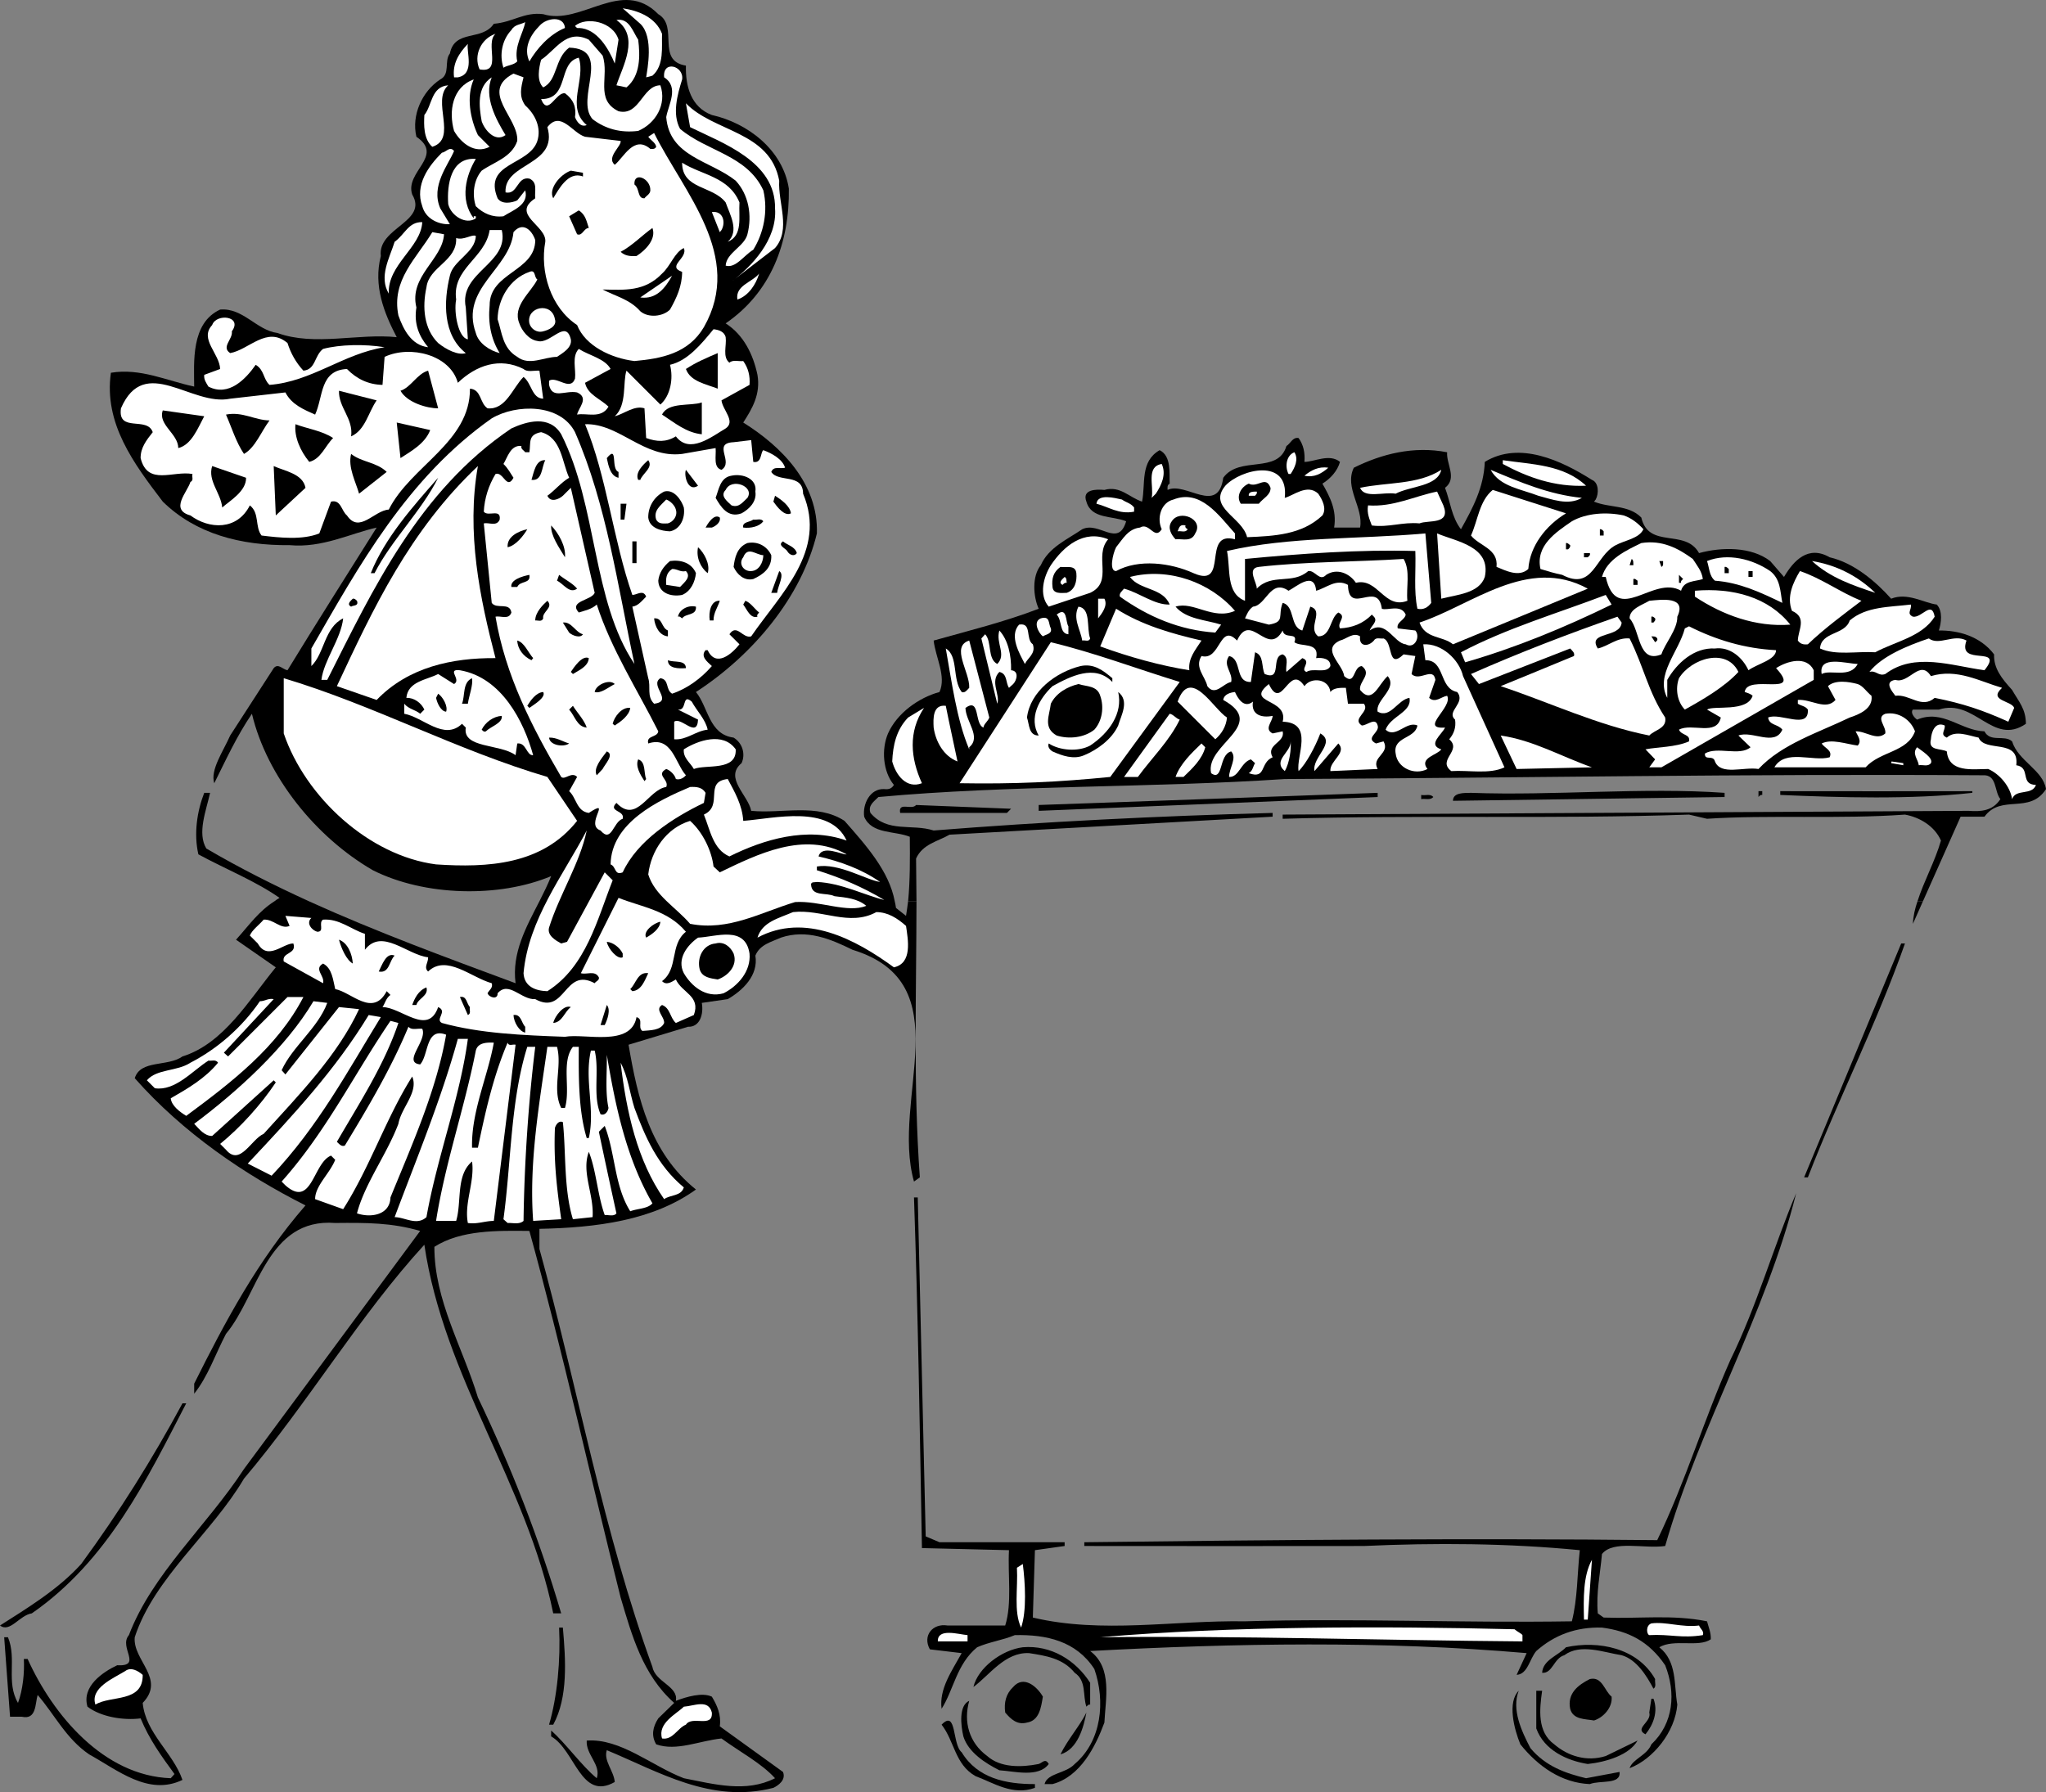 <svg xmlns="http://www.w3.org/2000/svg" width="488.902" height="428.314"><rect width="100%" height="100%" fill="#808080" stroke="none"/><path d="M219 215.387c-.02 21.61-.781 44.078.8 66l-1.398 1c-5.625-19.976 11.473-47.375-14.703-55.402-5.222-2.574-10.922-4.973-17.097-2.899-2.227 1.024-5.028 1.625-6.102 4.301.777 4.723-3.023 8.324-6.598 10.399l-6.203.898c.477 2.625-.422 5.828-3.297 5.703-4.828 1.422-9.527 2.922-14.203 4.297 2.176 12.828 5.176 25.828 16.102 34.602-10.324 7.425-23.824 9.125-37.399 9.398v4.8c9.172 33.227 15.274 67.727 27 99.903.672 3.625 6.274 4.625 5.598 8.098 2.574-.973 6.277-2.074 8.602-1 1.273 2.125 2.273 4.324 1.898 7.101l15.102 10.899c.773 1.926-1.125 3.226-2.301 3.8-14.926 3.825-27.426-3.874-39.801-9-.824 2.524 1.676 4.926 1.902 7.602-8.125 4.625-9.425-7.578-15.203-10.902v-1.399c3.477 3.024 7.278 8.426 10.903 11.399 1.074-3.274-2.625-5.574-2.403-9 8.078-.574 15.477 6.027 23.203 9 7.274 1.426 14.875 3.527 21.797 0-3.222-3.574-8.523-6.375-12.797-9.5-5.226.527-10.726 3.125-15.601 1.402-1.227-2.078-.824-4.176.5-6.203l3.8-3.7c-7.527-6.675-10.124-16.175-12.8-25.198-7.324-29.176-13.824-58.676-21.801-87.602-7.625-.074-16.324-.273-22.7 3.8-.023 12.825 6.774 24.028 10.4 36 7.976 16.626 14.675 33.825 19.902 51.602h-1.903c-6.324-30.976-26.125-56.375-30.797-88.101-15.425 16.824-27.726 37.726-43.101 55.902-7.727 13.125-21.426 23.625-26.102 37.899-.523 5.523 7.477 9.925 1.903 15.699.675 7.226 7.273 11.926 9.5 18.402-8.125 3.922-15.528-2.375-22.301-6.101-5.524-3.774-8.227-9.477-12.301-14.2-.625 2.024-.223 6.024-3.8 5.2H2.401l-1.402-19h.902c2.172 5.226-.527 10.726 2.399 15.699 1.176-3.176 1.574-7.274 1.398-10.5h.903c6.074 13.426 18.175 27.926 34.199 28.5l.898-1c-3.125-4.274-6.023-8.274-8.097-13.3-4.227.526-9.528-.376-12.7-2.798-1.425-4.875 3.672-8.277 7.098-9.902 6.176.324.277-4.274 2.8-7.2 5.575-14.675 18.774-26.273 27.5-39.699l42.102-56.902c-6.828-1.973-12.726-1.973-20.3-1.898-16.325-1.274-18.426 17.324-26.102 26.5-2.523 4.824-4.324 10.226-7.598 14.3v-2.402c7.375-14.773 15.172-29.473 26.598-42.598-14.426-7.277-29.223-17.277-40.8-30.402 1.374-4.473 7.874-2.672 11.402-5.2 9.875-3.073 15.875-13.472 22.3-21.3l-9.5-6.598c3.239-3.605 5.352-6.742 9.2-9.199H73.8c16.144 7.332 32.781 13.434 49.398 19.598-.933-7.27 2.54-13.41 5.703-19.598H213.8c.137.516.219 1.067.3 1.598l2.399 1.902c.18-1.097.34-2.285.5-3.5h2m240.501 0-2.398 5.399c.058-1.77.472-3.586 1.097-5.399h1.301m-393.898 0c.343-.289.746-.535 1.199-.8-5.824-4.075-12.926-6.876-19.399-10.403-1.125-4.875-.328-10.273 1.399-14.7h1.398c-.922 4.227-3.125 9.626-.898 13.302 7.965 4.671 16.18 8.8 24.5 12.601h-8.2m63.301 0c1.008-1.988 1.98-3.96 2.797-6-12.422 5.223-30.222 4.824-42.597-1.402-13.625-7.875-25.325-22.375-28.903-37.399-3.625 5.325-6.222 11.024-9 16.598-1.023-3.172 2.176-7.672 3.801-11.398l10.402-16.102c1.075-1.273 2.172.328 3.297.5C75.477 149.11 82.875 137.411 90 126.086c-6.324 1.426-13.023 4.926-20.8 4.2-11.626.125-22.423-2.676-30.298-10.399-6.925-9.078-14.125-18.676-12.402-30.8 7.074-1.176 13.375 1.925 19.902 3.3-.027-5.777-.828-15.176 6.2-18.402 5.472-.473 8.675 4.926 13.699 5.601 8.875 3.223 19.273.024 28.5 1C91.777 74.81 89.176 68.31 91 61.184c-.824-6.773 11.375-8.172 7.5-14.7-1.824-5.472 7.777-9.175 1-13.8-1.223-5.172 1.375-10.875 5.7-13.7 2.476-1.273.874-4.374 2.3-6.198 1.176-5.875 7.676-2.875 10.5-7.102 4.574-.375 7.277-2.875 11.8-2.297 9.075 2.824 18.774-8.875 27.5 0 4.977 2.922-.624 11.125 6.602 12.297-.125 4.828 1.172 9.926 6.2 11.8 8.574 1.927 16.972 8.325 18.398 17.602.176 12.926-4.223 24.723-15.098 32.2 4.274 2.726 6.575 7.425 7.598 12.3.777 4.625-1.223 8.024-3.398 11.399 9.175 5.726 17.972 14.625 17.597 26.5-3.625 15.125-15.222 29.027-28.898 37.902 2.976 3.625 3.074 10.125 9 10.899 2.176 1.324 2.875 4.023 1.898 6.101-4.222 3.524 1.578 7.625 2.301 11.399 7.375.726 15.777-1.875 22.3 2.398 5.18 5.883 10.645 11.996 12 19.203h-84.898"/><path d="M217 215.387c.473-4.808.453-10.281.402-15.402-3.625-1.473-9.125-.574-10.902-4.8-.426-2.974 1.375-6.774 4.8-6.599.977.125 1.774-.074 2.302-1-2.625-3.175-3.028-8.476-1.403-12.3 2.176-4.875 7.375-8.575 12.301-9.899 1.676-3.777-.926-8.176-1.398-12.3 8.472-2.376 16.972-4.477 25.097-7.602-1.324-2.973-1.625-7.774.5-10.399 1.875-4.277 6.375-6.175 9.903-8.601 4.074-1.973 8.574 4.527 10.5-1.899-3.227-1.375-8.325-.476-9.5-4.699-1.125-2.976 2.375-2.976 4.3-2.8 3.774-1.075 5.973 1.824 9 2.8.875-4.277-.527-9.578 4.2-12.3 2.875 1.425 2.273 5.624 2.398 8-.625.324-.523.925-.5 1.5 4.277-2.075 12.074 6.124 13.3-2.903 3.876-5.375 13.075-.773 15.102-7.598.973-.574 1.473-2.175 2.899-1.902 1.176 1.625 1.574 3.527 1.398 5.703 2.278.024 5.977-2.078 8.5 0-.625 2.223-2.324 4.024-4.199 5.2 1.777 3.124 3.477 6.324 2.8 10.5h6.2c.875-4.778-3.824-9.477-1.5-14.301 6.574-3.274 14.277-5.274 22.3-3.7-.226 2.825 2.477 6.223-.5 8.5 1.274 3.325 1.575 7.024 3.802 9.899 2.773-4.973 5.472-9.973 5.699-16.098 8.273-5.078 18.375-.277 25.601 4.297 1.672.625 1.672 3.328.899 4.703l-.399.5c3.672 1.524 8.274.723 11.297 3.797 1.778 7.625 10.477 2.527 13.801 8.5 5.375-1.473 12.477-1.574 17 1.902l3.3 3.801c2.274-3.875 5.774-7.676 10.9-4.703 5.777 1.328 10.976 5.727 14.702 9.902 3.875-1.574 7.875 1.024 10.899 1.399 1.476 1.527 1.074 4.426.5 6.2 4.574-.075 9.875 1.327 13.199 5.702-.125 3.324 1.777 5.723 4.3 8.5 1.677 2.922 3.274 4.524 3.302 8.098-7.926 5.426-12.227-6.176-20.801-3.399h-6.2c-.624.625.176 1.825 1 2.399 6.176-2.574 10.376 2.625 16.098 2.8 1.375 2.727 4.778.727 6.602 2.4 1.476 4.726 7.375 6.827 8.101 11.401-3.925 6.125-10.726 1.125-14.703 6.598H468.5l-9 20.203h-1.3c1.495-4.738 4.206-9.582 5.6-14.5-1.523-3.476-5.124-5.578-8.6-6.203-15.524 1.125-33.024.027-47.298 1l-4.3-1c-32.125 1.125-64.426.027-97.102 1v-1l163.902-.898c2.973.226 5.774.023 7.598-2.801-1.523-1.875-.723-5.973-4.3-5.7-57.126-.374-109.423.626-166.7.9-31.523 2.124-66.023 1.425-97.098 4.3-1.125 1.125-2.527 2.027-1.902 3.8 4.074 4.825 9.875 2.524 15.102 4.2 26.074-2.074 53.675-3.473 81-4.2v.9l-77.2 4.3c-2.828 1.625-6.425 2.226-8 5.7.028 3.382.051 6.769.098 10.202h-2"/><path fill="#fff" d="M158.2 8.086c-.126 3.024.577 7.524-2.298 10l-1.5.399c.274-1.875 1.875-9.676-1.402-12.8l-4.2-3.7c3.677.527 7.876 2.125 9.4 6.101M135 6.684c-3.723 1.527-6.723 4.926-8.5 8-1.426-3.074.074-6.172 2.402-8.5 1.672-1.973 5.875-2.473 6.098.5m12.8 2.801-.898 5.7c-1.425-3.474-4.226-8.376-8.601-8.5-.426.124-.625-.173-.899-.5 2.672-2.274 9.075-1.075 10.399 3.3"/><path fill="#fff" d="M152.5 9.485c.477 3.824.574 8.625-2.8 11.402l-2.4-.5c1.477-4.578 5.677-11.578 0-15.601 3.075-.575 3.977 2.925 5.2 4.699m-27-4.199c-.426 2.625-2.723 5.726-1.898 9.398-.926.926-2.227.828-3.301 1.5-1.024-3.074-.324-6.672 1.898-9 .778-1.375 2.176-1.273 3.301-1.898m-7.098 2.8c-2.625 2.325 1.774 9.524-3.8 8.5-1.528-3.375.375-7.375 3.8-8.5"/><path fill="#fff" d="M144 13.286c1.676 4.925-1.926 10.523 3.8 13.3 5.075 1.223 5.677-6.175 10-6.199 1.575 4.524-1.124 9.125-5.3 10.899-4.223.523-7.824-.477-10.898-2.801-4.325-4.875 4.875-16.774-5.602-17.098-3.523 2.625-2.723 7.824-6.2 9.5-1.624-1.578-1.023-4.676-.5-6.601 3.477-2.274 5.977-7.477 11.4-4.801l3.3 3.8m-34.598 5.2h-.902c-.426-3.274 1.176-5.774 3.3-8-.425 1.824 1.774 7.226-2.398 8"/><path fill="#fff" d="M138.3 13.786c1.774 5.226-3.226 11.824 1.9 16.101-1.423.625-2.423-.875-2.798-1.902.375-2.375-.425-4.274-2.402-5.7-2.223-.273-4.023 5.626-5.7 1.4 6.876.026 3.876-8.673 9-9.9m24.7 5.2c-1.125 3.625-2.426 8.226-.5 11.8 6.375 5.426 15.977 6.227 19.902 14.7 1.172 5.027.075 10.226-2.402 14.2-2.223 1.327-4.223 4.526-6.598 3.8.172-3.074 4.473-4.574 5.2-7.5 1.175-4.574.273-9.473-2.801-12.8-6.125-4.876-15.824-5.673-16.602-15.2.477-2.875 3.176-7.176-.5-9.5-.422-4.176 4.778-2.774 4.301.5m-37.898-.5c-.625 2.527-1.125 4.527.398 6.7 2.477 2.226 3.875 5.425 2.902 8.5-1.925 5.925-13.027 5.124-9.5 13.702.973 1.524 3.375 1.125 4.7.5l1.898-2.402c.977 3.527-3.125 4.824-5.2 6.2-2.624.327-4.823-.673-6.6-2.4-.923-2.773-.524-6.273 1.402-8.5 2.972-2.074 7.175-3.175 8.5-7.1.375-5.575-9.125-11.774-.903-16.099l2.403.899"/><path fill="#fff" d="M120.8 32.286c-2.523 1.824-5.023-1.274-5.698-3.301-.625-3.473-1.227-8.176 2.398-10.5-1.926 4.726 1.074 10.125 3.3 13.8"/><path fill="#fff" d="M113.2 18.985c-1.825 4.125-.825 9.426 1 13.3l2.8 2.801c-3.523 1.825-6.824-.875-8.5-3.8-1.324-4.676-.426-10.477 4.7-12.301m-6.098 1.402c-4.125 3.723 2.375 12.723-3.801 14.7-2.125-1.876-2.024-5.278-1.899-7.602 1.875-2.274 1.575-6.774 5.7-7.098M186.2 43.184c-.325 5.328 2.874 11.625-1 16.102l-10.4 8c4.677-3.477 10.977-9.977 10.4-17.5.175-11.176-12.524-15.575-20.298-19.399l-1-5.703c6.672 6.926 20.075 6.625 22.297 18.5m-46.399-10.5 8.5 1c.274 1.227-3.523 3.926-1.398 5.703 2.172-1.777 4.575-7.176 8.5-3.8.473.023 1.075.124 1.399-.5-.125-.977-1.324-1.575-1.899-2.403l1.399-.898c7.074 14.226 21.574 29.425 11.898 46.398-3.722 6.328-10.222 7.527-16.597 8.102-5.528-.676-11.727-3.575-13.7-8.602-6.328-4.172-8.925-12.773-7.601-19.898.375-3.875-8.324-6.477-2.399-10.399-.226-1.676.672-3.777-1.402-4.703-3.023-.574-2.723 3.926-5.7 3.3-.425-7.175 12.677-6.374 10-15.597 3.177-4.078 5.977 1.422 9 2.297m-31.3 3.402c-1.426 3.426-5.625 8.325-3.3 13.7l2.3 3.8c-2.824.125-5.824-1.375-6.598-4.3-1.828-5.075 1.473-9.575 4.7-12.801.972-.074 1.875-1.676 2.898-.399"/><path fill="#fff" d="M113.7 37.985c-2.325 3.824-3.923 9.726-.5 14.2v-.5h.5v.5c-2.325 1.624-5.923-.575-6.598-3.4-.325-4.574.574-11.273 6.597-10.8M176.7 48.387c-.223 3.422.874 7.922-2.798 9.399 2.875-2.575.473-6.575-.5-9.399-3.125-4.078-10.425-3.078-10.402-9.5 4.574 2.922 11.176 3.324 13.7 9.5"/><path d="M139.3 42.184c-3.523-1.375-5.823 3.125-7.1 5.203-1.223-2.176 1.577-5.676 4.202-6.601l2.899.5v.898m16.101 3.301c-.027.926-1.027 1.324-1.402 1.902-1.723.125-1.125-2.375-2.398-3.3-.227-3.176 3.875-1.477 3.8 1.398m-14.702 9c-1.223.027-1.524 2.027-2.798 1.5l-1.902-4.3 2.3-1.4c1.677 1.024 1.876 2.727 2.4 4.2"/><path fill="#fff" d="m172.402 54.985-.402.5-1.898-4.8c2.675-.376 3.375 2.425 2.3 4.3m-71.5-1.899c-.328 6.125-8.328 10.125-8 17.098-2.425-4.074.172-8.473 1.399-12.398 2.476-1.774 3.273-4.774 6.601-4.7m27 4.301c-.027 7.524-10.925 7.723-10.902 15.598-.426 4.324.375 8.125 2.402 11.402-2.328-.578-5.027-2.277-5.703-4.8-3.824-10.676 8.176-15.278 9-24.102 2.176-2.574 4.375-.574 5.203 1.902"/><path d="M155.902 54.485c.973 2.625-1.625 5.324-3.8 6.7-1.528.124-2.825-.075-3.801-1 2.676-1.376 5.273-4.075 7.601-5.7"/><path fill="#fff" d="M119.902 54.985c1.875 8.027-10.328 10.027-8.601 18.5l.5 7.601c-2.227-.277-3.426-6.277-2.801-9.5-1.023-7.476 6.977-9.875 8-16.601h2.902m-13.8 1c-.325 6.027-8.426 10.027-6.602 17.5-.625 3.824.574 6.824 2.8 9.5-4.023-.473-5.925-4.274-7.1-7.598-1.723-8.476 4.374-13.676 8.1-19.902l2.802.5"/><path fill="#fff" d="M107.5 65.887c-1.523 6.223-1.723 14.125 3.8 18.5-1.823.625-4.726-.875-6.6-2.402-3.423-3.375-3.825-8.574-2.798-13.3.575-4.974 7.375-6.274 7.098-11.798 1.777.625 3.777-.976 4.7-.5-.126 4.024-5.423 5.824-6.2 9.5"/><path d="M163.402 59.286c1.075 2.425-4.226 4.324-.402 5.699-.023 3.426-1.324 6.226-2.898 9-1.727 1.726-5.227 2.027-7.102.402-2.523-2.875-5.926-3.578-9-5.203 5.277.125 10.074.527 14.2-3.797 2.077-1.875 2.976-5.078 5.202-6.101"/><path fill="#fff" d="M128.402 66.786c-1.527 3.125-6.027 6.324-4.3 10.5.574 1.726 2.273 3.925 4.3 4.199 3.075.926 6.774-5.375 8-.399.375 2.024-2.027 3.325-3.3 4.2-3.125.023-6.625 2.226-9.5 0-3.528-2.075-3.625-5.774-4.7-9 .075-4.774 2.875-9.676 7.598-11.301 1.574-.676 1.074 1.324 1.902 1.8m47.798 4.801c-.524-3.375 3.476-4.074 5.202-6.199-.726 2.524-2.527 5.324-5.203 6.2M153 71.086l7.602-5.199c-1.625 2.922-3.727 5.723-7.602 5.2"/><path fill="#fff" d="M132.602 76.286c.574 1.726-1.625 2.625-2.801 2.898-1.524.426-2.926-.574-3.301-1.898-.824-3.977 5.375-5.274 6.102-1m-77.2 2.898c.274 1.926-2.625 3.727-.402 5.203 4.477-.777 8.777-6.578 13.7-2.402.777 2.426 1.976 4.625 3.8 6.601 2.977-.277 2.574-3.574 4.7-5.199 4.077-1.078 9.976-1.176 14.702-.402-9.828 1.527-17.425 8.226-27.5 9-1.527-1.375-1.226-3.574-3.3-4.8-2.325 3.327-6.426 7.726-11.301 5.202-.524-.875-1.125-1.676-1-2.8l3.8-1.403c-.124-3.672-5.027-7.172-1.902-10.5.977-2.875 7.375-2.172 4.703 1.5m118 1.402c.274 2.024-.828 4.723.899 6.098.773-.773 2.176-.273 3.3-.398 1.176 1.625 1.676 3.523 1.5 5.699l-6.699 3.7c.274 2.327 3.473 5.026 1 6.702-3.425 2.024-8.625 6.223-11.902 1.899-2.324 1.425-4.523 1.324-7.098.398L154 97.586c-2.426-.777-4.824 1.325-7.098 1.899 2.973-2.676 1.875-8.176 2.797-10.899l8.102 8.098c2.375-2.074 3.176-6.172 2.3-9.5 4.274-.973 7.575-5.074 10.399-8.5 1.176.125 2.574.527 2.902 1.902m-27.5 7.598-6.101 3.3c.574 2.825 3.676 3.825 5.601 5.7-1.726 3.027-5.328 1.426-7.5 1.902.274-1.574 2.973-3.976 0-5.3-2.828-.575-5.925 1.726-6.703-1.801v-1c1.875-1.176 5.078 2.625 6.203-.5.274-2.274-.828-5.274.899-7.098 2.574 1.625 6.273 2.324 7.601 4.797"/><path fill="#fff" d="M109.402 91.485c4.375-4.176 9.973-6.176 15.7-3.3.875.827 2.472.327 3.8.401l.899 6.7c-2.727-.075-2.727-3.676-4.7-5.2-2.624 2.625-4.226 7.926-8.601 7.5-1.926-1.277-1.426-4.476-4.2-4.699.075 12.824-14.124 18.422-19.398 28.899-3.527.226-7.027 5.824-10 1.398-1.328-1.074-1.425-3.875-3.8-3.297l-2.801 7.598c-4.024 1.625-9.524 1.027-13.801.5-1.625-2.074-.426-5.375-2.8-7.2-3.024 6.024-9.723 5.727-14.2 2.4-5.023-1.376-.723-5.575 0-8 .875-.376.277-1.274.5-1.9-4.625-.874-10.723 2.926-12.398-3.8-.028-2.473 1.375-4.274 2.898-6.2-1.324-3.874-8.426.227-7.598-5.699 5.672-13.074 16.875-.375 26.098-2.3l13.2-1.5c1.476 2.925 4.476 4.125 7.1 5.3 1.977-4.277 1.075-10.574 7.602-10.902 2.375 2.426 5.172 3.727 8.5 3.8l.5-6.698c6.172-2.875 15.672-.477 17.5 6.199"/><path d="M171.5 92.887c-2.723-1.078-6.523-1.676-7.598-4.703 2.375-1.574 4.973-2.672 7.598-3.797v8.5m-66.8 4.699c-2.626.024-7.423-1.375-9-4.199 2.476-.777 3.976-4.078 6.6-4.8l2.4 9M90 95.684c-2.023 2.926-2.723 7.125-6.098 8.602.575-4.274-3.027-6.875-2.902-10.899l9 2.297m77.7 8.102c-3.723-.375-6.524-2.774-9.5-4.7 1.476-3.074 6.874-1.976 9.5-2.902v7.602"/><path fill="#fff" d="M137.402 103.286c7.575 17.324 10.172 36.726 14.2 55.398-10.125-15.074-8.825-37.773-17.5-54.898-2.825-4.676-8.227-3.075-11.903-1.399-22.125 14.922-33.125 38.524-44 60.098h-1.398c.574-4.676 4.676-9.774 5.199-14.7-4.523 2.227-4.426 8.325-7.598 11.4v-4.2c11.274-19.574 22.875-40.774 43.098-55 5.875-3.473 16.375-3.574 19.902 3.3"/><path d="M48.8 99.485c-1.523 2.824-3.023 6.824-6.198 7.601-.028-3.476-4.926-5.574-3.7-9l9.899 1.399m15.601 1c-2.027 2.726-3.425 6.527-6.101 8-1.926-2.875-2.926-6.274-4.301-9.399 3.977-.777 6.777 1.325 10.402 1.399m38.398 2.301c-1.226 3.226-4.523 5.023-7.1 6.699l-.9-8.5 8 1.8m-23.198 1.899c-1.926 1.926-2.926 5.027-5.7 5.703-2.125-2.578-3.625-5.976-3.3-9 2.972 1.125 6.273 1.524 9 3.297"/><path fill="#fff" d="m163 108.485 8-1.399c.176 1.926-.625 4.625 1.402 5.2 3.075-1.875-2.328-6.375 2.899-6.602l4.199-.5.5 5.203c2.074.422 1.676-2.277 2.402-2.8 1.973.722 4.575 2.124 5.2 4.199-1.227.324-2.727-.477-3.301 1 1.676 2.625 7.574.226 7.601 5.199 5.774 13.726-5.425 23.926-12.402 34.101-2.023.625-3.426-3.175-5.2-.5l2.4 2.399c-1.825 2.324-5.626 5.625-7.598 1.402h-.5c-1.325 1.524.472 2.824 1.5 3.797-2.528 2.926-5.926 5.426-9.5 6.602-1.625-.977-.625-3.375-2.801-3.7-2.727 1.723 3.273 5.524-1.5 6.098-1.824-1.773-.727-4.074-1.399-6.098l-3.8-17.101c1.375-.176 2.273-1.375 3.3-2.399-.726-1.777-2.226-.375-3.3-.402-4.528-12.875-6.125-28.375-11.301-40.797 8.176-.277 13.976 8.223 23.199 7.098"/><path fill="#fff" d="M136 114.184c-1.926 1.125-3.426 3.027-5.2 4.3.774 1.727 2.774.825 3.7 0l1.902-1.898 5.7 25.098c-.727 1.828-6.325 1.926-3.801 4.703 1.476-.476 3.074-.777 4.3-1.902 3.473 10.726 9.676 20.324 14.7 30.3-.227 1.524-2.926.926-2.399 2.9 5.672-1.876 6.473 4.827 9 7.6-.328.426-1.328 1.227-2.402.9-.223-.974-1.324-2.075-2.3-2.4-2.626 1.426.777 2.524 0 4.301-4.325.625-7.024 8.926-11.9 3.801-2.124 2.125 2.075 1.723 1.5 3.797-2.323.727-2.624 5.926-5.3 2.8-3.926-1.374 2.977-7.972-2.8-4.198-2.923-.375-2.923-3.575-4.7-5.2l1.902-3.402c-1.328-1.375-2.925.828-3.8 0-7.028-11.973-13.325-24.273-15.7-38.297 1.274-.277 3.172.824 3.797-1-.422-2.578-3.523-.676-4.699-2.3l-1.898-19c1.273-.278 3.074.824 3.8-.903.375-2.773-2.828-.574-3.8-1.898.175-3.274 1.175-6.274 2.8-9 1.875-.676 2.672 3.925 4.297.898-.722-1.074-1.324-2.273-2.398-3.297.976-1.578 1.676-4.578 4.3-4.3-.226.722.575 1.023.899 1.5h1c.375-2.376-.426-4.176 2.8-4.801 4.876 1.324 4.977 7.125 6.7 10.898m173.3-6.098c1.075 1.723.075 3.723-.898 5.2h-.5c-.925-1.774-.527-4.477 1.399-5.2"/><path d="m92.402 112.786-6.601 5.199c-.727-2.676-2.727-6.274-1.899-9.5 2.575 2.027 6.075 1.926 8.5 4.3m55.398.001v1.398c-1.925-.375-2.425-2.875-2.8-4.7 2.777-3.374.875 2.626 2.8 3.302m-17.5-2.801c-.925 1.625-.624 5.027-3.3 4.7.574-1.774.977-4.876 3.3-4.7m22.7 4.699h-.5c-.824-1.672 1.176-3.672 2.402-4.7 1.274 1.727-1.328 3.126-1.902 4.7"/><path fill="#fff" d="M379 116.086c-7.523.325-13.926-1.976-19.898-5.199v-.902c6.972 1.027 14.472 1.027 19.898 6.101m-101.398-5.199c1.175 2.524-.125 5.125-1.403 7.098l-1 1c.578-2.774-1.422-7.473 2.403-8.098"/><path d="M58.8 114.184c.075 3.227-3.925 5.527-5.698 7.102-.325-3.477-3.528-6.375-2.403-9.899l8.102 2.797M73 116.586l-7.098 6.598-.5-11.797c2.672 1.223 6.973 1.824 7.598 5.2"/><path fill="#fff" d="M118.402 157.286c-10.328-.075-20.828 2.125-28.402 10l-9.5-3.301c8.676-18.574 17.375-37.176 33.7-52.598-2.825 15.824.476 31.625 4.202 45.899m199-45.5c-1.625 1.425-3.425 2.425-5.703 1.898 1.578-1.273 3.375-2.273 5.703-1.898"/><path d="M166.8 116.086c-2.425 1.625-3.425-2.476-2.898-3.8l2.899 3.8"/><path fill="#fff" d="M307 118.985c1.977-.473 5.375-3.473 8-1 .977 1.426 2.074 3.527 1 5.2-4.926 4.624-11.426 4.925-18 5.202-1.125-4.777-9.523-7.078-5.2-12.3 3.677-3.977 15.274-6.778 14.2 2.898m26.5-1c-2.926-.473-7.426 1.226-8.5-1.399 6.375-1.375 13.777-.675 19.402-4.3-.925 4.023-7.328 3.824-10.902 5.699m44.5 1c-3.223 1.926-7.223.324-10.398-.5-4.028-1.574-9.227-2.176-11.403-6.2 6.977 2.926 13.977 5.926 21.801 6.7"/><path d="M180.5 117.485c.375 2.426-1.523 4.226-3.3 5.2-3.325 1.226-5.024-1.673-6.2-3.7.777-1.973 1.074-4.875 3.8-5.3 2.677-.575 6.177.726 5.7 3.8m-75.8-3.301c-4.024 8.027-11.126 14.828-15.2 22.8h-.898c3.375-8.472 10.273-16.175 16.097-22.8m198.903 2.402c.074 1.723-1.825 2.524-2.801 3.801H296.5c-1.223-1.777.074-4.078 1.902-4.8 2.075 1.124 4.075-2.075 5.2 1"/><path fill="#fff" d="M178.602 118.985c-1.125 1.027-2.028 2.426-3.801 1.8-1.024-.976-2.824-2.273-1.399-3.699 1.375-2.976 6.973-.875 5.2 1.899m195.598 3.699c-4.825 2.926-8.626 7.828-9 13.3-2.223 2.028-5.325.427-7.598-.5.472-4.374-4.125-4.972-6.102-7.5 1.676-3.675 1.977-8.273 5.2-10.898l17.5 5.598"/><path d="M163.402 121.286c.375 2.523-.828 5.226-3.3 5.699-2.125-.074-4.926-.774-5.2-3.3-.027-2.575 1.375-4.974 3.797-6.2 2.375-.676 4.176 2.125 4.703 3.8"/><path fill="#fff" d="M300.3 117.485c.177.527-.226.726-.398 1h-1.5c-.125-1.074 1.172-.973 1.899-1m44.601 3.301c1.875 4.726-3.625 3.425-5.703 4.3-4.125-.375-7.324 1.024-11.398.5-.524-1.476-1.227-2.875-.899-4.8 6.075.425 10.973-2.176 16.5-3.301l1.5 3.3"/><path d="M189 122.684c-1.523.828-3.324-1.574-4.2-2.797l.4-1.402c1.476.926 3.577 2.426 3.8 4.2"/><path fill="#fff" d="M271 121.286v1c-3.625.726-6.125-1.176-9-1.899.277-2.476 4.375-1.375 6.102-1 .972.723 2.074.824 2.898 1.899m24.102 6.199v1.402c-8.125-2.176-1.227 11.922-9.903 8.098-5.422-2.473-13.125-3.473-18.5-.5-1.722.027-.824-4.074 0-5.7 1.676-2.074 2.875-4.374 5.703-4.699 2.274-1.375 3.473 3.125 5.2.399-1.227-2.574-.227-6.375 2.8-7.098 6.473-2.578 10.875 3.824 14.7 8.098M161.5 121.786c.477 1.523-.625 2.925-1.898 3.3-1.028.024-2.227.223-2.801-.902-.727-2.172 1.074-3.375 2.398-4.797.977.324 2.078 1.422 2.301 2.399"/><path d="M149.2 124.184h-.9v-3.797h1.4l-.5 3.797"/><path fill="#fff" d="M392.7 126.485c-1.024 2.226-4.423 2.625-6.598 3.8-5.028 2.626-5.325 11.024-12.801 7.102-1.824-.375-3.524-.875-5.2-1.402-1.226-5.574 3.676-8.774 7.5-11.399 3.473-1.976 8.274-2.277 12.399-1.402 1.777.625 3.277 1.727 4.7 3.3"/><path d="M172 123.684c.277 1.227-1.125 2.125-1.898 2.402h-1.5c.375-.675 1.972-3.476 3.398-2.402m113.602 3.801c-.926 2.125-3.028 1.226-4.7 1.402-1.027-1.078-2.027-2.777-.902-4.3 1.875-2.977 7.777-.477 5.602 2.898m-103.2-2.899c-.925 1.223-2.925 1.723-4.8 1.5-.325-1.375 1.574-1.277 2.398-1.902.777.125 1.875-.375 2.402.402M135 133.184c-1.426-2.375-3.426-5.172-3.3-7.598 1.777 1.825 3.577 5.024 3.3 7.598"/><path fill="#fff" d="M283.3 125.586c-.226.426.177.723.5.899-.523.926-1.624.324-2.398.5.375-.875.473-1.774 1.899-1.399"/><path d="M126 126.485c-.824 1.426-2.723 3.926-4.7 4.3-.226-2.574 2.677-3.874 4.7-4.3m257.2.5v1h-.9v-1.5c.376-.074.677.226.9.5"/><path fill="#fff" d="M342 144.086c-.824 1.125-1.926 1.723-3.3 1.399-.923-4.274-.325-9.176-.5-13.8-13.423-.376-27.423.624-40.7 1.901v10c-4.625-1.777-3.426-7.675-4.3-11.902 14.874-3.473 31.577-2.773 47.402-4.2L342 144.087m12.8-6.2c-1.323 3.922-6.624 4.223-10.398 5.2l-1-15.602c4.473 1.926 12.973 3.027 11.399 10.402m-90.001-9c-3.523 4.024 1.376 10.125-4.3 12.797l-9.898 3.3c-2.426-2.773-1.227-7.175.5-9.898 3.074-4.574 7.875-8.574 13.699-6.199"/><path d="M152.102 134.586h-1v-5.199h1v5.2m38.3-2.403c-.625.926-1.828.426-2.3-.5-.426-.672-2.426-1.375-1-2.297 1.074.922 2.875 1.223 3.3 2.797m-6.102.5c.177 3.027-1.925 4.625-4.3 5.703-2.223.524-3.926-1.176-4.7-2.902.274-2.176.774-4.676 3.302-5.7 2.472-.476 4.675.727 5.699 2.9m190.899-2.399c.077.523-.223.726-.5 1h-.5v-1.5c.476-.075.675.324 1 .5"/><path fill="#fff" d="M404.5 133.586c.977 1.524 2.176 2.926 2.402 4.801-1.828.625-4.527.324-5.203 2.797-6.625-3.875-15.324 8.527-18-3.297h-.898c1.176-4.277 5.875-6.375 9.398-8.101 4.977-.774 8.778 1.226 12.301 3.8"/><path d="M169.102 136.985c-1.625-1.274-2.825-3.676-2.301-6.2 1.476 1.325 2.976 4.126 2.3 6.2"/><path fill="#fff" d="M182.402 132.684c-.027 1.727-1.027 3.727-2.902 3.8-1.824.126-3.125-1.773-1.898-3.3 1.074-2.773 3.175-.473 4.8-.5"/><path d="M379.902 132.184c.172.527-.226.727-.5 1h-.902v-1h1.402"/><path fill="#fff" d="M423 136.485c2.477 1.926 2.375 4.824 2.902 7.601-5.125-2.476-10.226-4.875-16.101-5.3-1.426-1.176-1.324-3.075-1.899-4.7 4.973-1.976 10.875-.476 15.098 2.399m-86.7 7.101c-5.523 2.125-7.023-5.574-12.3-4.3-1.523-2.274-4.523-3.575-7.098-1.899-1.625 1.723-2.625-1.176-4.3-.902-3.825 3.324-8.625.426-12.301 4.2.176-1.274-2.524-4.876.5-5.2 11.176-1.274 23.074-1.176 34.601-1.899 1.672 2.825.575 6.723.899 10"/><path d="M390.3 135.086h-.898l.5-1.5c.473.325.375.926.399 1.5M166.3 136.985c-.226 2.125-1.226 4.324-3.3 5.2-2.723.526-5.625-.474-5.7-3.4.177-1.773 1.177-3.374 2.802-4.699 2.574-.375 5.175.426 6.199 2.899m231.101-2.899c-.027.524.172 1.125-.402 1.399l-.5-1.399h.902"/><path fill="#fff" d="M448.102 141.684c-5.325-1.773-10.727-3.574-15.102-7.598 5.676.926 10.777 3.426 15.102 7.598"/><path d="M257.2 136.985c.175 1.926-.325 4.027-2.298 4.7-1.328.026-3.226.327-3.402-1.4-.223-1.976.176-3.574 1.902-4.8 1.375.226 3.575-.574 3.797 1.5m155.903-1v1h-1v-1.5c.472-.074.675.226 1 .5"/><path fill="#fff" d="M163.902 136.485c1.375 1.426-.425 2.726-1.402 3.8l-3.3-.5c-.126-1.476-.024-2.874 1.402-3.8 1.175-.074 1.972.824 3.3.5"/><path d="M185.7 141.684h-1.4l1.9-5.2c1.374.825-.325 3.528-.5 5.2m233.1-3.797h-1v-1.402h1v1.402"/><path fill="#fff" d="M444.8 143.586c-3.323 2.524-9.023 6.723-12.8 10.399-1.023.125-1.824-.074-2.398-.899.074-2.574 2.273-5.476-1.403-7.101-1.324-3.375.278-6.774 1.903-9.5 5.175 1.726 9.675 5.125 14.699 7.101m-149.699 2.399c-5.227 2.324-9.926-2.375-14.2-1 2.575 3.027 7.172 3.125 10.899 4.3l-1.399 1.9c-8.527-.575-16.027-3.774-22.8-8.599-.227-.777.472-1.277 1-1.902 3.773 1.027 7.273 3.926 10.898 3.8-1.625-4.073-7.125-3.374-9.5-6.597 9.277-2.375 19.277 1.324 25.102 8.098"/><path d="M126.5 137.387c.375 2.223-2.223 1.324-2.898 2.899h-1.403c-.324-1.676 2.578-2.575 4.301-2.899m11.402 3.297c-1.828 1.328-3.226-1.172-4.8-1.898l.5-1.399c1.375 1.125 3.273 2.024 4.3 3.297m264.298-2.297c-.325.223-.626.524-.5.899h-.5v-1.899l1 1"/><path fill="#fff" d="M254.902 139.286c-.527-.075-.726.226-1 .5-1.125-.575-.027-1.375.5-1.899.575.324.375.922.5 1.399m92.298 14.699c-2.524-2.074-6.626-1.274-8-5.2 12.374-4.074 25.874-15.976 40.202-8.1l-32.203 13.3"/><path d="M391.3 138.786v1h-1v-1.399c.477-.176.677.223 1 .399"/><path fill="#fff" d="M314.5 141.184c2.477-.672 4.777-2.973 7.602-1.398.175 7.523 7.175-1.274 8.097 5.699 1.278.527 4.578-1.176 5.703 1.402-.226 1.324-2.328 1.824-1.902 3.297l4.2.5c1.277 1.426-.126 4.527-2.298 3.3-2.828-.273-4.726-6.073-8.601-3.3.273-1.074 2.074-2.172 1-3.297l-.5-.5c-2.125 2.223-4.727 3.125-7.602 3.297-.824-1.473 1.778-2.773-.398-3.797-2.024 1.324-1.727 5.723-4.801 5.7-2.723-2.075 1.574-6.075-1.898-7.102l-1.903 5.7c-3.023-.774-1.722-5.876-4.699-6.599-1.223 3.125.676 4.524-3.3 5.2l-5.7-1.5c.477-.977.777-1.977 1.902-2.801 3.172-.274 4.172-6.774 8.5-3.8 1.774-.876 6.172-4.876 6.598 0m113.3 8.101c-8.226.625-16.124-2.274-22.8-6.7v-1.402c9.074-.773 17.574 1.527 22.8 8.102m-42.698-4.801c-11.325 5.527-22.926 10.324-35 13.8l-1-2.398c10.972-5.777 22.972-9.277 34.597-13.703l1.403 2.3"/><path d="M85.3 143.586c.477 1.325-.925 1.024-1.398 1.399-1.125-.574-.125-1.375.399-1.899.476-.074.676.223 1 .5"/><path fill="#fff" d="M263.902 143.086c.875 1.625-.527 3.426-1.5 4.7v-4.7h1.5m136.898 4.301c.075 3.024-2.925 6.324-3.8 9-5.625 2.324-5.023-5.777-7.598-8.601-.027-2.274 2.973-3.176 4.7-4.2 2.875-.277 9.074-1.175 6.699 3.801"/><path d="M129.8 147.786c-.323.925-1.323.425-1.898.5-.027-1.977 1.973-3.875 2.899-4.7 1.574 1.625-1.324 2.625-1 4.2m42.199-4.2c-.523 1.625-1.523 2.926-1.5 4.7h-.898c-.325-1.977.273-4.875 2.398-4.7m9.402 2.801c-.226.324-.625.524-.402 1-1.723.524-2.523-1.777-3.398-2.902l.5-.899c1.273.426 2.175 1.926 3.3 2.801"/><path fill="#fff" d="M456.602 144.485c.273 1.226-1.125 2.125.5 2.902 2.175.324 4.472-3.976 5.199 0-3.024 4.824-9.426 5.922-14.2 8.5-4.425-.277-9.425.824-13.199-.902.274-4.074 5.973-3.176 7.098-6.7 3.977-3.374 9.477-3.175 14.602-3.8"/><path d="M166.3 144.985c.177 2.226-2.425 1.527-3.3 2.8-.324-.175-.523-.574-1-.398.277-1.578 2.277-2.875 4.3-2.402"/><path fill="#fff" d="M260.5 152.586c-.324.926-1.223.325-1.898.5-.426-2.675-2.325-5.277-.903-8.101 3.078.426 1.875 5.125 2.801 7.601m26.602.5c-1.426 2.223-3.227 4.223-2.903 7.098-6.824-1.074-14.422-3.172-21.297-5.7l3.797-9c6.176 3.927 13.176 5.927 20.403 7.602m-31.802-3.402v1.902c-2.226-.175-1.425-3.277-2.8-4.699 2.574-2.078 2.074 1.723 2.8 2.797m132.2-.898c-.324 3.824-8.324 2.023-5.7 6.199 2.575-.574 4.575-2.676 7.602-2.399 3.375 6.723 4.473 12.825 8.5 18.899.473 2.625-2.527 2.926-3.8 4.3-12.426-2.476-23.727-7.874-35.5-11.8 5.773-2.375 11.675-4.774 17.5-7.2.273-.773-.426-1.273-.903-1.8l-21.797 8.5-1.902-2.399c11.477-5.074 23.176-9.574 35-13.699l1 1.399"/><path d="M395.5 147.786c.176.523-.223.726-.398 1h-.5v-1.399c.375-.176.675.223.898.399m-235.898 2.898v1.402c-2.028-.175-3.125-2.375-3.301-4.3 2.074-.176 1.676 2.226 3.3 2.898"/><path fill="#fff" d="M251.102 150.184c.375 1.328-1.227 1.426-1.903 1.902-.922-.675-2.523-3.476-.5-4.3 2.278-.676 1.778 1.226 2.403 2.398"/><path d="M139.3 151.586c-.624 1.024-2.523.325-3.3-.402l-1.5-2.398c2.074-.274 2.977 2.324 4.8 2.8"/><path fill="#fff" d="M246.8 153.985c.774 2.226-1.226 3.226-1.898 4.7-1.226-2.376-3.828-6.673-1.402-9.4 3.176-.574 1.477 3.426 3.3 4.7m177.602 1.402c-.027 2.324-4.425 3.223-6.601 4.797-1.426-3.074-4.426-5.672-8-5.2-5.024-.273-9.125 3.528-11.399 7.5v4.302c-2.925-5.477 2.774-11.075 4.2-16.602l1-.5c6.375 3.227 13.273 5.328 20.8 5.703m-182.8 4.797c1.972.125 1.375 2.426.5 3.3l-1 .903c-.825-1.176-.325-3.375-2.301-3.8-2.324 2.324.273 5.425-.5 7.597l-3.801-15.598.902-1c1.672 1.723.473 5.825 2.899 7.098 2.273-2.273-.426-4.973.5-8 2.074 2.227 2.875 5.926 2.8 9.5m67.699-6.699c1.575 1.226 6.075-.176 5.2 3.8 1.477-.175 3.477.126 3.402 1.9-.925 1.925-4.125.327-5.703 1.401-1.722-.574 1.375-2.476-1-3.3l-3.797 3.3c-.328-1.375.774-3.375-.902-4.199-2.926.524-.023 6.422-4.3 4.7-.825-1.676-.126-4.477-2.298-5.2l-1 7.098c-3.925.125-2.027-5.473-5.203-6.2-1.625 2.227.977 3.926.5 6.2-1.922.324-3.824 3.527-5.699 1-.523-2.375-3.125-4.473-1.398-7.2 4.574 1.227 4.273-8.074 8.5-3.699 3.273-7.175 7.273 4.125 10.898-2.402.375 2.227 3.777.227 2.8 2.8m19-.398c.477-.875 1.575-.375 2.302-.5 2.375.926.875 7.524 4.8 3.801l2.797.399-.898 4.3c1.875 1.926 5.176-1.875 5.699 1.399l-1.5 4.3c1.477 1.325 2.875-.273 4.3-.5 1.477 2.727-6.823 8.024-.5 7.602-.726 1.625-4.323 4.125-.898 5.2-.828 1.324-5.425 2.023-3.3 4.699-3.125 1.625-7.227-.274-7.602-3.7-.723-4.074 4.676-3.476 5.2-6.699-2.626-1.176-5.223 3.223-7.598 1 1.175-3.277 6.375-4.176 5.699-7.601-2.824.425-4.524 5.023-7.602 3.3-.625-2.777 4.875-5.476 2.403-8.5-2.227 1.926-3.625 6.926-6.602 3.301-.324-2.078 2.977-3.777.402-5.703-2.125.125-1.527 4.828-4.203 2.402-.324-2.875-5.625-6.375-1-8.5 1.578-.375 3.176-2.074 4.801-1-.324 2.524 1.977 2.524 3.3 1"/><path d="M396 152.586c.176.426-.223.723-.5.899l-.898-1.399c.472.024 1.074-.074 1.398.5"/><path fill="#fff" d="M469.902 153.086c-2.328 6.426 9.274.926 4.297 7.098-7.922-1.074-16.722-4.375-23.699.902-1.625.625-2.223-.976-3.8-.5 2.976-3.777 9.077-6.277 14.202-8 2.473 1.825 5.973-1.175 9 .5"/><path d="m127.402 157.286-.402.5c-1.926-.875-3.324-2.676-3.398-4.7 1.675.426 2.574 2.825 3.8 4.2"/><path fill="#fff" d="M236.402 171.485c-.328.926-1.328 1.527-1.402 2.402-2.223-.875-.723-7.277-4.3-4.703.077 3.328 3.874 6.926.902 9.402v.5c-3.028-7.074-4.227-16.476-5.602-24.101 3.074 1.824 1.477 7.324 3.8 10.402.774.324 1.274-.476 1.802-1 .175-3.777-4.528-9.875 0-11.3l4.8 18.398m45.5-8.5-16.601 22.7c-12.324 1.226-23.125 1.726-36 1.5l21.8-33.7c10.473 2.527 20.473 6.324 30.801 9.5m67.7-1.399 9.898 21.801c-3.625 1.723-8.523.625-12.7.899-3.523-2.676 2.677-4.875-.5-7.602 1.075-1.273 1.677-2.773 1.4-4.7-2.223-1.972 2.675-3.972.5-6.597-4.423-.875-2.825-7.676-7.598-7.601l-.5-3.801c4.375-.274 8.574 3.625 9.5 7.601"/><path d="M140.7 157.286c-.126 2.023-2.423 2.925-3.798 3.8l-.5-.5c.672-.976 2.672-4.074 4.297-3.3"/><path fill="#fff" d="M415.402 160.586c-3.226 3.524-8.328 6.524-12.8 9-1.825-1.875-2.325-4.976-1.403-7.5 2.977-4.777 11.375-7.375 14.203-1.5"/><path d="M163.902 159.684c-1.726.125-4.328.125-4.3-1.898 1.472.625 4.273-.176 4.3 1.898"/><path fill="#fff" d="M433.402 160.184v2.3L397 183.388h-2.898l1.398-1.902-2.3-2.399c2.874-.574 7.175-.476 10.402-1.902.375-1.773-1.825-1.375-2.403-2.797 3.078-1.676 8.977 1.625 10-2.902l-3.297-1.899c1.575-1.074 9.575.723 10.899-3.3-.625-.575-1.324-.676-1.899-.899.575-4.476 14.075 1.422 7.5-5.703 2.575-1.672 7.274-3.074 9 .5m10.5-1.501c-1.828 3.527-6.527 1.227-8.601 2.402-.824-4.574 5.875-2.476 8.601-2.402"/><path d="M265.8 162.086v.899c-4.226-4.375-10.124-1.274-14.3 1-3.223 3.027-5.723 7.625-3.3 11.8-2.423.024-2.223-2.675-2.798-4.3.774-6.274 6.973-10.875 12.797-12.3 3.176-.673 5.375 1.026 7.602 2.901"/><path fill="#fff" d="M127.402 180.485c-1.625.125-1.625-3.074-3.8-2.8l-.403 2.8c-3.722-2.774-12.722-1.574-11.898-6.598l-.899-.902c-4.328 4.125-9.226-1.574-13.8-2.399v-2.402c1.074 1.328 2.675 1.426 3.8 2.402l1-1c-.726-1.574-2.425-2.875-4.3-2.8.375-3.977 4.875-4.274 7.597-5.7l3.801 2.399c1.875-1.074-1.926-3.676 1.402-3.3 9.973 1.726 15.274 12.226 17.5 20.3m334-18.899c6.274-1.875 11.575 1.223 17 2.801-3.425 3.125 2.274 3.024 2.899 4.797l-1.399 3.3c-6.125-2.773-10.925-4.374-17.601-5.698-3.125 2.726-6.024-.977-9.399-.5-.726-.977-2.828-3.375 0-3.801 3.274 1.027 5.875-5.074 8.5-.899M130.8 185.684l7.102 10.5c-8.328 10.527-21.328 11.227-33.703 10.402-16.023-2.074-31.222-16.074-36.398-31.3v-13.2c21.476 6.426 41.375 17.223 63 23.598"/><path d="M112.8 162.086c.274 1.723-.726 4.125-1 6.098h-1.398c.774-1.973.075-5.074 2.399-6.098m34.101 1.399c-1.625.824-3.328 2.324-4.8 1.902.273-1.777 3.574-3.176 4.8-1.902"/><path fill="#fff" d="M317.902 165.387c.875-1.176 2.875-.976 3.7-1l.5 3.797h3.8c1.575 1.926-3.027 3.527-.5 5.203 1.274.024 3.274-2.078 3.797 0 .578 1.723-3.125 2.922-.398 4.297l1.8-.5c1.676 2.926-3.027 3.727-1.402 6.602l-11.297.5c-.226-2.477 4.075-4.375 1.899-6.602l-5.7 6.602c-.624-3.375 5.274-6.774 1.399-9-1.223 3.226-3.426 7.324-5.2 9-.624-3.575 3.774-11.575-3.8-11.801 1.477-5.676-9.223-4.274-3.3-9 3.175 6.824 4.777-5.176 8.5.5 1.577-2.274 5.874-1.774 6.202 1.402m129.298.899c.476 3.125-3.126 4.523-5.2 5.199-7.523 3.625-16.223 6.324-21.8 12.3-3.524-.574-9.024 1.626-10.4-1.8-.425-1.676-2.523-.074-2.398-1.899 2.973-1.777 8.274.723 10.899-1.5l-2.899-2.8c3.274-1.274 8.672 2.726 10.5-1.399-1.027-1.375-3.125-.976-3.402-2.902 2.875-1.274 9.777 3.027 9.5-1.899-.625-.875-1.625-.875-2.398-1.402v-.898c3.175-.274 6.675 2.625 9 0l-1.801-3.301c1.676-1.574 4.976-1.074 7.101-.5 1.274.426 2.172 1.926 3.297 2.8"/><path d="M262.902 166.286c.973 2.726.473 6.023-1.402 8.101-2.426 1.922-6.023 2.324-9 1.399-3.324-1.875-1.723-4.774-1.398-7.602 1.273-2.574 3.972-4.074 6.597-4.7 1.875.626 4.477.325 5.203 2.802"/><path fill="#fff" d="M293.2 171.485c-.223 2.125-1.223 3.824-2.798 5.2l-9-9c3.075-8.575 8.575 1.827 11.797 3.8"/><path d="M129.8 165.387c.774 1.324-2.425 3.125-3.3 3.797l-.5-.5c.777-1.273 2.074-3.172 3.8-3.297m137.4 8c-1.524 3.324-5.024 5.824-8.098 7.098-2.528 1.125-5.325.125-7.602-.899-.324-.175-1.324-.976-.898-1.902 2.675 1.727 7.074 2.027 9.898.5 4.477-2.973 7.875-7.672 6.7-12.797 2.777 2.125.675 5.625 0 8"/><path fill="#fff" d="M299.402 167.684c-.527 3.227 2.172 3.926 4.7 3.402-.028 1.426-2.125 3.125 0 4.2l2.398-.5c.676 2.726-4.125 3.125-2.398 6.199-3.125 1.324-1.426 5.324-5.7 3.8.973-.574.973-1.574 1.5-2.398l-1-.902c-2.425.726-2.828 4.324-5.203 4.2-.023-2.075 1.977-4.575.5-6.099-3.023.723-1.824 7.325-4.797 5.2-1.527-6.875 13.774-11.477 2.899-17.5.176-1.375 1.676-1.774 2.8-1.899.676 1.524 2.176 4.024 4.301 2.297"/><path d="M106.602 170.086c-1.227-.074-2.125-1.976-2.403-3.3l.5-1c1.176.824 2.375 3.023 1.903 4.3"/><path fill="#fff" d="M169.102 174.387c-2.926.324-5.028 2.524-8 2.297v-4.2c1.675-1.273 5.472 4.126 5.699-.5L162 169.587c2.277.325.875-3.976 3.3-1.902 1.274 2.328 3.274 4.227 3.802 6.703"/><path d="M140.2 173.887c-2.325-.176-2.825-2.777-4.2-4.3l.902-.903c1.075 1.727 2.672 3.328 3.297 5.203"/><path fill="#fff" d="M226 168.684c.875 4.426 1.875 8.828 2.8 13.3-3.323-1.273-5.226-4.773-5.698-8.097-.125-2.176-.227-5.578 2.898-5.203"/><path d="M150.602 169.184c-.227 1.828-2.325 3.328-3.7 4.203l-.5-.402c.375-1.676 2.172-4.074 4.2-3.8"/><path fill="#fff" d="M220.3 187.184c-3.726 1.426-6.226-1.973-7.1-5.2.175-3.874.976-7.573 3.8-10.5l3.8-2.3c-3.823 5.727-3.226 12.027-.5 18m61.602-15.199c-2.425 5.027-6.726 9.226-10 13.7h-3.3l10.898-15.099c.875.125 1.477 1.125 2.402 1.399m175.7 2.801c-1.825 5.023-8.325 4.726-11.801 8.601H424c2.574-4.476 9.277-1.277 13.2-2.402.777-1.676-1.223-2.176-1.9-3.3 2.376-1.173 5.774.124 8.602.5 1.075-1.075-.027-2.376-.5-3.4 2.473-.074 5.075 2.325 7.098.5.277-1.675-2.324-3.773 0-4.699 3.176-.574 6.074 1.426 7.102 4.2"/><path d="M119.902 171.086c.274 1.723-2.625 2.524-3.8 3.7-.528.226-.727-.176-1-.399.875-1.777 2.773-3.176 4.8-3.3"/><path fill="#fff" d="M464.7 173.387c.175 1.223-1.223 2.125.5 2.899 2.077-1.875 5.175-.477 7.6 0 1.477 3.625 9.774.125 9 6.601 3.575.524.774 4.625 4.7 4.7-.926 2.624-4.824.824-5.7 3.398-.425-2.973-2.925-5.973-5.698-7.2-3.825.024-9.426.926-9.903-4.199-1.422-.777-4.523-.074-3.797-2.902.075-1.473.875-4.375 3.297-3.297m-84.297 10-18 .399-3.8-8c7.773 1.125 14.472 5.023 21.8 7.601"/><path d="M136 177.684c-1.223.926-4.625.527-4.8-1.398 1.777-.075 3.175.925 4.8 1.398"/><path fill="#fff" d="M175.8 179.086c.274 5.325-7.124 3.524-10 4.7-.823-1.477-2.624-2.676-2.398-4.7 3.274-2.074 9.375-4.277 12.399 0m131.199 5.2c-3.023-2.575 1.574-4.477 1.402-7.102.172 1.727-.226 5.125-1.402 7.102m-19-5.7c-.723 2.825-3.023 5.024-5.2 7.098h-1.898c1.075-3.074 3.875-5.773 6.2-8l.898.902m173.402 3.801c-.726.922-1.925.324-2.902.5-.125-1.375-1.723-2.777-.398-4.3.875.722 3.972 2.523 3.3 3.8"/><path d="m144 183.786-1.398 1.5c-.926-1.575 1.074-3.977 2.398-5.7 1.875.723-.426 3.024-1 4.2m10.402 2.398-.402.5c-1.023-1.574-2.223-3.574-1.5-5.2 1.875.626 1.277 3.126 1.902 4.7"/><path fill="#fff" d="m451.902 182.387.098-.402 2.8.402v.5l-2.898-.5m-274.3 13.797c7.375-.574 20.675-3.973 24.699 4.703-9.524-3.375-19.824-.277-28 3.797-3.926-1.672-4.625-6.375-6.102-10 4.778-2.172-.125-7.875 5.703-8.5 1.672 3.125 3.473 6.227 3.7 10m-9-6.699-.403 2.402c-7.324 3.524-15.922 9.024-19.398 16.598-2.024.824-1.524-1.375-2.899-1.899.172-9.976 11.375-15.277 19-18.5 1.473-.074 2.875.024 3.7 1.399"/><path d="M471.3 189.086v.399c-14.726 1.625-31.523 1.125-45.898.5v-.899c14.672.024 31.774.024 45.899 0m-59.199.399v1l-64.903.902c-.023-1.976 2.578-1.875 4.301-1.902 19.875.726 40.977-1.375 60.602 0m9 .5c-.426-.074-.727.226-.903.5v-1.399h.903v.899m-91.902.5-81 3.3v-1.398c26.976-.976 53.374-1.875 81-2.902v1m13.3 0c-.723.824-1.926.324-2.898.5v-1c.972.226 2.175-.375 2.898.5m-101.898 3.801h-25.5c-.528-2.774 2.773-.575 3.8-1.899l22.7.899-1 1"/><path fill="#fff" d="m170.5 207.086 1.5 1.399c8.875-4.274 20.176-9.973 30.3-4.3-.823.226-5.925-2.474-6.698.5 5.273 1.226 10.273 3.026 14.699 6.1-3.324-.476-9.824-4.574-15.102-3.699v.899c5.578 1.726 10.977 4.027 16.102 7.101-4.524-1.074-10.324-4.074-16.102-4.3-.625.125-1.222-.075-1.398.5.074 3.125 3.676 1.925 5.601 2.898 2.774.328 5.473.527 7.598 2.3-4.426 1.825-11.125-1.273-17-.898-8.125 2.426-15.926 7.024-25.098 5.2-3.425-3.977-8.425-6.774-10-11.801.672-5.676 4.274-11.074 10-12.8 3.075 2.726 5.172 7.226 5.598 10.901m-30.3-8.601c-1.626 7.824-6.524 15.324-9 23.2-.524 1.925 1.675 3.124 2.902 3.8l1.398-.399 9-16.601 1.902 1.902c-3.726 9.422-6.328 20.625-15.601 26.5-2.824-.078-5.524-1.078-5.7-4.3 1.176-12.876 9.473-23.376 15.098-34.102"/><path fill="#fff" d="M163.902 222.684c-3.925 3.125-1.726 8.828-5.703 11.8 1.078 1.126 2.375.126 3.301-.398 1.477 3.223 5.977 3.926 4.3 8.5l-4.3 1.899c-1.426-1.274-1.324-3.574-3.3-4.3-1.825 1.124.577 2.726.5 4.3-.825 1.824-3.325 1.726-5.2 1.902-1.223-.875.375-2.777-1.398-3.3-1.325 7.222-12.325 3.824-17.102 4.699-10.125-.375-20.223-.774-29.398-3.301-1.727-.875 1.472-2.774-.903-3.8-2.422 7.026-8.824.026-13.297 0 .672-.974.774-2.075 1.899-2.9l-.899-.898c-3.328 6.324-8.425.223-12.3-.5-.528-2.176-.727-4.976-2.903-6.101-2.324 1.324.477 2.925 0 4.699l-9.398-5.2c-.524-2.273 3.176-1.675 2.3-4.3-2.425-.074-6.124 4.226-8.5 0l-1.902-1.899c.578-1.375 2.176-2.476 3.301-3.8 2.375-.176 4.074 2.425 6.2 1.5l-1-2.399 6.202.5c-1.328 1.223.075 2.922 1.399 3.297 1.875.027.176-2.172 1.398-2.898 3.875-.274 6.676 2.324 10 3.398v3.8c4.078-5.273 10.078 1.227 15.102 1.802.074 1.226-1.125 2.425 0 3.398 4.375-4.172 10.273 1.426 15.199 2.8.375 1.126-.625 1.626-1 2.403.375 1.024 2.477 1.625 2.402 0 2.672-3.078 5.672 1.625 9 1.399 7.274 4.023 6.875-7.774 14.2-3.801.273-.473 1.175-.676 1-1.399-.926-1.777-2.926-.574-4.301-1l9-18c5.574 2.223 11.773 2.926 16.101 8.098m45.5-4.699c2.774.027 4.973 1.426 7.098 3.3.477 3.325 1.574 8.926-2.898 9.9-9.125-6.673-21.227-13.173-32.602-7.099 1.176-3.777 4.977-4.574 8.5-6.101 6.875-.774 13.477 3.527 19.902 0"/><path d="M157.8 220.286c-.124 1.726-2.023 3.023-3.398 3.8-.828-1.476 1.774-3.476 3.399-3.8"/><path fill="#fff" d="M179.102 227.887c.375 4.223-2.727 7.723-6.2 9.5-4.328 1.223-7.726-1.777-9.5-4.8-1.726-3.376.774-6.676 3.399-8.5 4.273-.176 11.273-2.977 12.3 3.8"/><path d="M84.3 230.286c-1.523-.875-2.726-3.575-3.3-5.7 2.074.723 3.176 3.426 3.3 5.7m64.5-2.399v.899c-1.226.625-3.523-2.075-3.8-3.7 1.477.125 3.074 1.325 3.8 2.801m26.5 0c1.075 3.024-1.523 5.422-3.8 6.2-1.723-.278-3.723-.477-4.3-2.403-.723-2.875.874-5.973 3.8-6.2 1.977-.573 3.574.825 4.3 2.403m279.9-2.402c-6.723 19.125-15.923 37.125-23.2 55.902h-.898l23.199-55.902h.898M94.3 228.387c-1.323 1.223-1.226 4.324-3.8 3.797.777-1.473 1.777-4.672 3.8-3.797m60.602 4.199c-.828 1.723-1.625 4.125-3.8 4.301l-.5-.5c1.375-1.277 1.773-4.176 4.3-3.8m-53 3.398c.575 2.027-2.027 2.625-2.402 4.2h-1c.574-1.575 1.477-3.474 3.402-4.2"/><path fill="#fff" d="M72.5 238.286c-6.223 12.023-17.223 20.425-28 28.398-1.426-.875-3.523-2.375-3.7-4.2 3.977-2.273 8.274-4.773 11.302-8.5-.528-.874-1.625-.374-2.301-.5-3.824 2.427-7.926 7.325-12.801 6.602l-1.898-1.902c2.375-2.773 7.175-2.074 10.398-4.2 6.375-3.273 12.375-8.472 16.602-14.698 1.175.023 1.972-.774 3.3-.5l-11.902 12.8 1 .899 14.2-14.2h3.8"/><path d="M112.3 240.684c-.226.625.376 1.527-.5 1.902l-1.898-4.3c1.672-.375 1.575 1.625 2.399 2.398"/><path fill="#fff" d="M78.2 239.684c-2.223 6.027-8.325 10.426-10.9 16.102l.9 1L81 240.684l4.8.5c-5.124 11.027-14.226 20.328-22.8 29.8-3.023 1.325-5.625 7.825-9 3.802l-1.398-1.399c4.773-3.875 9.773-9.375 13.3-14.703l-.5-.5-14.703 13.3c-1.824.028-3.023-1.573-4.297-2.898 10.274-7.675 21.973-18.277 28.5-29.3l3.297.398"/><path d="M136.402 240.684c-1.527 1.125-2.027 3.625-4.203 3.8.375-1.675 2.578-4.472 4.203-3.8m8.098 4.301h-1l1.5-4.8c.977 1.124.176 3.425-.5 4.8"/><path fill="#fff" d="M91 243.086c-7.926 12.926-15.023 26.223-26.098 37.899l-5.703-2.899c10.977-11.675 20.977-22.476 28.903-35.5l2.898.5"/><path d="M125.5 245.387v1.399c-1.426-.274-2.723-2.477-2.8-4.2 1.874-.277 1.874 1.926 2.8 2.801"/><path fill="#fff" d="M95.2 244.485c-3.423 10.125-9.325 19.125-14.7 28.402.574.524 1.074 1.223 1.902.899 5.575-9.176 11.075-18.477 15.2-28.399.773.922 2.175.324 3.3.5 1.274 2.824-4.828 8.024-.5 8.5 2.075-2.277 1.274-8.976 6.2-7.101-2.325 13.324-8.125 26.226-13.301 38.898-.125 4.227-4.727 4.926-8 3.8 1.875-7.175 7.074-13.972 9.898-21.398.676-3.875 4.875-7.574 3.301-11.3-6.223 9.824-10.023 21.523-16.5 31.699l-6.7-2.399c-.023-3.175 3.477-6.074 4.802-9.402l-1-1c-4.325 1.727-4.528 12.727-10.903 7.102l-.898-.899c10.676-11.976 17.273-25.578 26-38.402l1.898.5m16.601 3.801c-1.925 14.226-7.323 28.125-9.898 42.601-2.328 2.125-5.125.024-7.601 0 5.074-13.578 11.074-27.976 15.101-42.601h2.399m6.199.898c-1.426 8.027-5.426 16.527-5.2 25.102h1.4c1.777-8.575 3.675-17.075 7.1-25.102.274.926 1.177.328 1.9.5l-5.2 42.102c-2.223.023-3.926.824-6.2.5-.925-4.774 1.677-9.875 1-14.7-3.925 3.325-2.425 9.625-3.8 14.2h-4.8c2.175-13.875 6.777-26.875 9.5-40.7.476-1.875 2.476-1.976 4.3-1.902m9.902 1c-1.625 13.027-2.625 28.027-2.8 41.602-1.028.925-2.625.425-3.801.5l-1-.899c1.875-13.777 1.676-28.375 5.699-41.203h1.902m5.2 0c1.273 4.727-1.227 10.125 1 14.602H135c1.375-4.575-.926-10.977 1.902-14.602h1.399c-.024 6.926-.125 15.125 1.898 21.8h.5c1.578-6.972-1.125-13.874.5-20.898h.903c1.175 4.825-.528 10.723 1.398 15.2 1.074.425 1.777-.676 1.902-1.5-.828-3.875-.328-8.477-.402-12.7 2.074 12.426 4.676 24.723 10.902 35.5-1.125 1.325-3.527 1.223-5.3 1.899-3.825-6.074-3.528-13.774-6.102-20.399l-1.398 1.399a2168.786 2168.786 0 0 0 4.199 19.5c-.625.824-1.926.324-2.801.402-1.723-4.777-2.023-10.676-3.8-15.101-1.825 4.925 1.277 10.125.902 15.601l-4.7.5c-2.226-7.176-1.625-16.078-2.402-23.203-1.023-.473-1.723.727-1.898 1.402-.325 8.125.472 14.325 1.5 21.801l-6.7.399c-1.027-14.075 1.473-27.977 3.399-41.602h2.3"/><path fill="#fff" d="M151.602 264.786c2.574 6.925 5.472 13.726 11.8 19-.625 2.125-3.226 1.726-4.703 2.8-6.422-9.175-9.023-20.875-10.398-32.601 1.773 3.324 2.176 7.226 3.3 10.8"/><path d="M429.2 285.184c-7.223 28.926-23.126 55.727-31.298 84.3-5.027.727-12.328-1.472-15.101 1.903-.426 4.824-1.426 9.223-1 14.2l1.398 1c8.778.324 16.375-.778 24.703.898.375 1.426.973 2.726.899 4.3-2.926 2.024-8.824-.175-12.301 1.9 4.277 3.425 3.477 8.925 4.3 13.702-.523 6.524-5.726 13.024-11.398 15.2.672-2.176 4.172-3.075 5.2-5.7 5.375-5.078 5.875-12.375 3.3-18.902-3.925-5.774-8.828-8.176-15.101-9-6.125-.176-11.324 1.726-15.7 5.601-1.624 1.926-2.027 5.524-4.699 5.7l2.399-5.2c-34.227-2.976-69.824-2.375-104.301-.5 5.375 4.024 3.676 11.426 3.402 17.098-2.125 5.727-5.726 12.926-12.402 14.703h-1.898c.675-2.676 5.074-2.476 7.199-4.8 6.476-5.477 7.375-15.075 4.699-22.7-4.324-6.676-11.426-8.277-19-8.101-2.926 1.226-6.125 1.625-9 2.898-4.926 4.027-5.625 10.227-8.5 14.703-.625-4.777 2.477-9.078 4.8-13.3l-7.6-.903c-1.825-3.273.675-6.273 4.202-5.7H240.2c1.676-5.374.578-11.972.903-18l-20.801-.5c-.524-29.175-.926-55.472-1.899-83.8h.899l1.898 81 3.301 1.402h29.902v.899l-7.101 1-.5 16.101c16.574 3.926 33.773.625 50.699.899 25.777-.774 51.277.426 78.102 0 1.375-5.375 1.273-11.274 1.898-17-17.223-1.676-34.523-1.774-51.598-1-21.125.027-45.125.027-66.8 0v-.899c45.472-.574 92.175-.976 136.898-.5 6.777-13.976 11.176-28.875 17.5-43.101 6.277-12.774 10.277-26.973 15.7-39.8M44.5 335.387c-9.324 18.024-18.723 37.625-36.898 50.2-2.926.425-5.227 4.722-7.602 2.898 6.375-4.074 13.875-8.574 19.402-14.7 9.075-12.374 17.075-25.175 24.2-38.398h.898"/><path fill="#fff" d="M378.5 387.086c-.125-5.074-.223-10.476 1.902-14.3l-1 14.3h-.902M244 388.985c-1.824-3.774-.723-9.473-1-14.3l1.402-.9c.575 4.426.973 11.227-.402 15.2m162-.5c.277.824 1.277 1.324.902 2.3-5.125.825-7.828-.273-12.8 0-.625-.175-.926-2.273.5-2.8 3.472-.473 7.273 1.027 11.398.5"/><path d="M134.5 388.985c.676 7.726 1.277 16.625-2.3 23.2h-1c1.976-6.673 2.777-15.575 2.402-23.2h.898"/><path fill="#fff" d="M361.902 389.387c.575.524 1.672 1.024 1.899 1.399v1.5c-34.227-.274-67.426-1.375-100.899-1 31.473-2.676 67.774-2.676 99-1.899M231.2 390.786v1.5h-7.098c-.125-3.274 4.972-1.676 7.097-1.5"/><path d="M395.5 401.286c-.125.824.375 1.824-.398 2.3-1.625-3.074-4.028-6.976-7.602-8-4.324-.675-9.824-2.875-13.7 0-2.523.723-2.823 4.426-5.3 4.2.176-3.075 3.777-4.075 5.7-6.102 7.675-1.672 17.077.125 21.3 7.602m-135 .898v5.203c-.426-.078-.625.223-.898.5-.926-2.676.074-6.176-2.801-8.101-2.824-3.477-6.926-4.075-10.899-4.7-5.726-.277-9.425 5.223-13.3 8.098 1.074-4.574 6.773-8.875 11.8-9.5 6.774-.574 12.672 3.125 16.098 8.5"/><path fill="#fff" d="M34.102 400.286c.074 6.726-7.625 4.824-11.301 7.101-1.324-3.976 4.273-6.277 7.101-8 1.375-1.078 3.075-.078 4.2.899"/><path d="M385.102 405.485c.273 2.625-2.028 5.027-4.2 5.7-2.125-.376-5.027-.173-5.703-2.798-.722-3.676 1.875-5.676 4.703-7.101 2.973-.676 3.473 2.824 5.2 4.199m-135.902 0c-.423 2.527-.825 5.726-3.798 6.2-2.328.624-3.828-.774-5.203-2.4-.324-2.374.176-4.476 1.903-6.1 2.472-2.876 5.675-.173 7.097 2.3m113.703-1.399c-1.726 4.524.672 9.625 2.797 13.7 3.578 4.324 8.375 6.023 13.301 7.199l8-1.5c.375 3.125-4.723 1.926-7.098 2.902-6.726-.277-12.328-4.176-16.601-9.5-1.524-3.676-3.125-10.078-.399-12.8"/><path d="M368.5 404.086c-.625 4.426-1.223 9.825 2.902 12.801 3.274 2.824 7.774 4.223 12.297 2.797l7.602-3.7c-1.926 3.427-7.426 5.126-11.899 5.602-4.925-.777-10.425-3.277-12.3-8.5v-9h1.398m26.602 1.899c1.175 3.027-.028 6.226-1.903 8.5-2.824-1.375 1.578-2.973.903-5.2l.5-3.3h.5m-163.5.5c-1.426 5.027-.028 10.027 4.3 13.2 3.172 2.827 8.172 2.726 12.297 1.901.875-.277 1.578-1.476 2.403 0-2.426 3.325-8.227 1.723-11.801 1.5-3.324-1.675-7.426-4.277-8.602-8.101-.625-2.676-1.125-7.375 1.403-8.5"/><path fill="#fff" d="M170.102 409.286c.273 3.824-4.727.625-6.2 2.898-2.027.828-3.125 3.727-5.703 3.3-1.125-3.675 3.477-5.874 5.203-7.597 2.473-.176 5.875-1.875 6.7 1.399"/><path d="M259.602 409.286c-.625 3.324-2.028 8.824-6.2 10 1.672-3.477 4.672-6.875 6.2-10m-29.802 9.5c3.774 6.226 10.575 7.625 17.5 7.601v.899c-5.323 1.925-9.823-1.176-14.198-2.801-4.926-2.774-5.028-8.375-8.102-12.3 3.676-3.774 2.477 4.726 4.8 6.6"/></svg>
